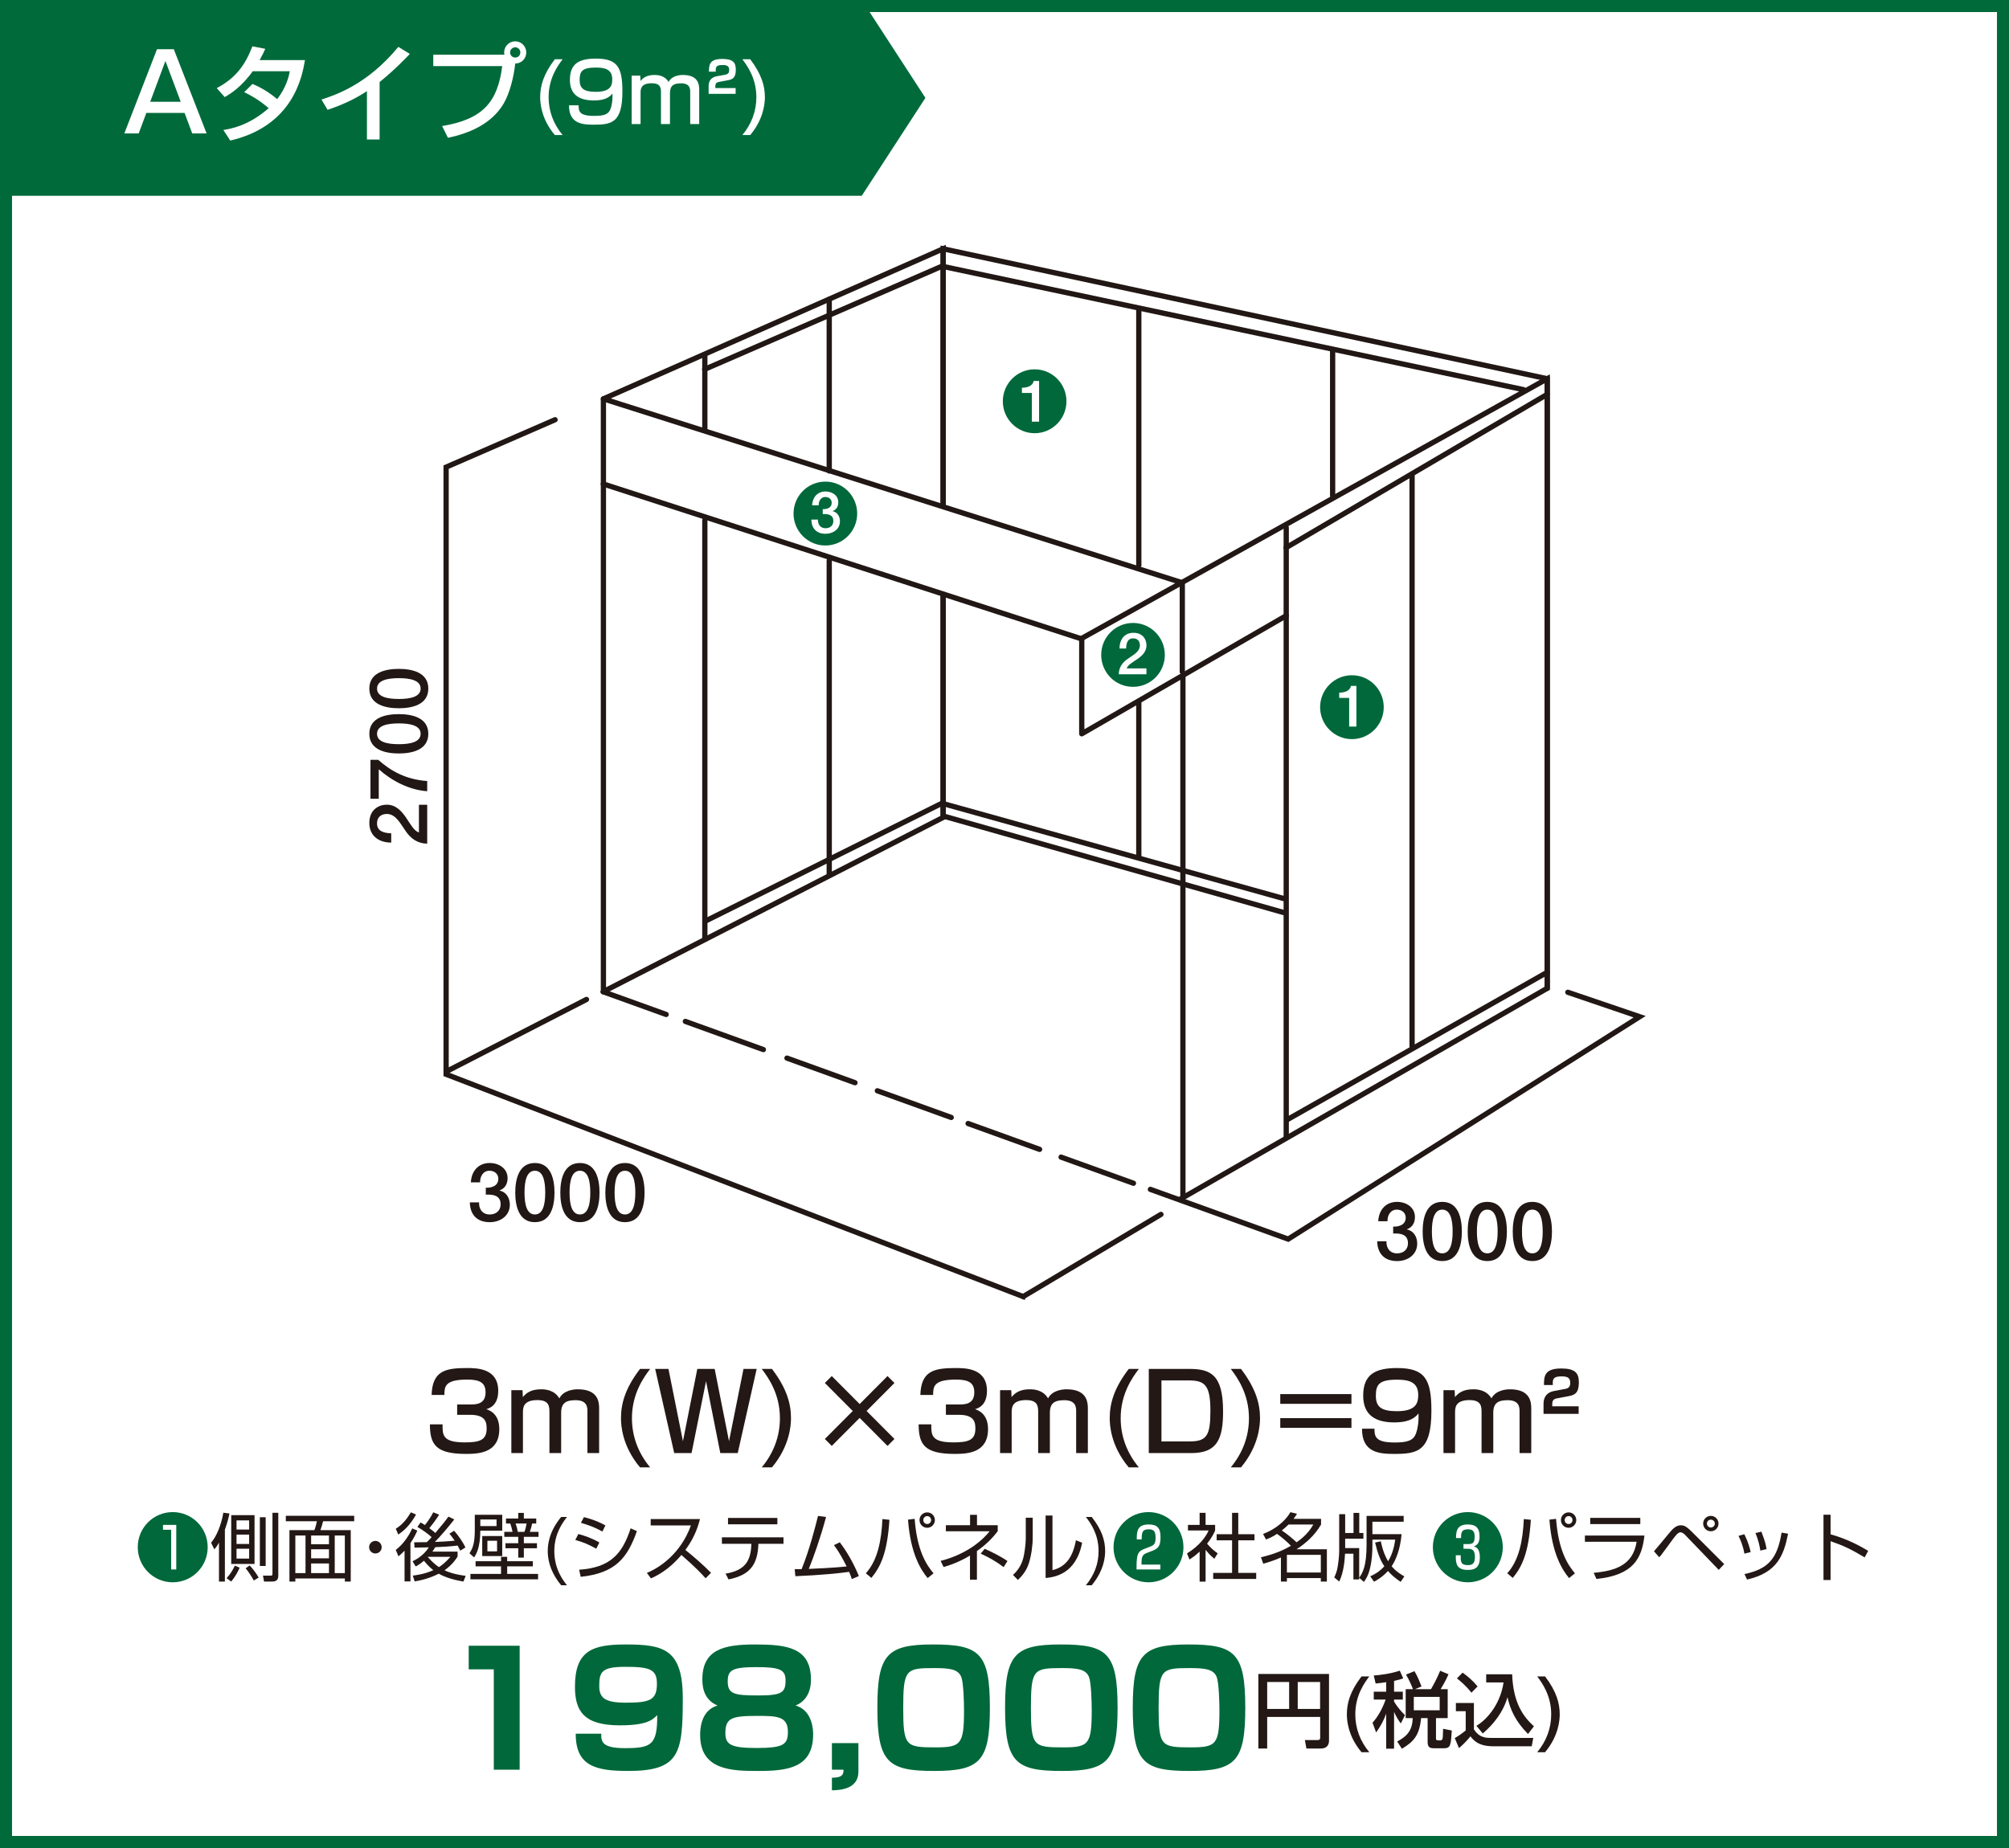 <?xml version="1.0" encoding="UTF-8"?><svg id="_レイヤー_1" xmlns="http://www.w3.org/2000/svg" viewBox="0 0 500 460"><rect x="0" y="0" width="500" height="460" fill="#808080" stroke="none"/><defs><style>.cls-1{fill:#006a3b;}.cls-2{stroke-linecap:square;}.cls-2,.cls-3,.cls-4{fill:none;stroke:#211714;stroke-width:1.309px;}.cls-5{fill:#211714;}.cls-6{fill:#00683a;}.cls-7{fill:#231815;}.cls-8{fill:#fff;}.cls-3{stroke-linejoin:round;}.cls-3,.cls-4{stroke-linecap:round;}</style></defs><rect class="cls-8" x="1.498" y="1.498" width="497.005" height="457.004"/><path class="cls-1" d="M497.004,2.996v454.009H2.996V2.996h494.009M500,0H0v460h500V0h0Z"/><polygon class="cls-1" points="0 0 0 24.365 0 48.729 214.477 48.729 230.316 24.365 214.477 0 0 0"/><path class="cls-8" d="M51.419,33.208h-3.576l-1.906-5.105h-9.51l-1.906,5.105h-3.576l8.13-20.951h4.186l8.158,20.951ZM37.381,25.337h7.601l-3.812-10.157-3.789,10.157Z"/><path class="cls-8" d="M62.841,20.898c1.06.452,3.365,1.434,6.145,3.776,2.305-2.98,2.887-5.664,3.151-6.942h-9.243c-2.834,3.99-5.667,5.692-6.966,6.437l-1.987-2.235c4.61-2.419,7.045-5.636,8.875-10.397l3.205.612c-.346.77-.61,1.383-1.406,2.819h11.284c-.689,4.12-2.94,16.377-18.592,20.02l-1.723-2.633c1.962-.319,6.252-1.036,11.284-5.424-2.701-2.34-4.9-3.403-6.092-3.988l2.066-2.046Z"/><path class="cls-8" d="M94.474,34.724h-3.151v-12.045c-3.019,2.021-6.359,3.511-9.799,4.654l-1.512-2.554c3.576-1.168,11.444-3.776,19.124-13.109l2.862,1.755c-1.034,1.064-3.843,4.041-7.522,6.993v14.305Z"/><path class="cls-8" d="M110.03,31.374c10.274-1.676,13.85-6.116,14.963-14.918h-17.162v-2.845h17.718c-.028-.133-.079-.294-.079-.559,0-1.515,1.242-2.766,2.752-2.766,1.538,0,2.755,1.25,2.755,2.766,0,1.436-1.085,2.74-2.755,2.766-.318,3.192-1.349,7.391-2.912,10.024-2.887,4.865-8.29,7.312-13.825,8.455l-1.456-2.924ZM126.953,13.053c0,.72.582,1.276,1.271,1.276.717,0,1.273-.556,1.273-1.276s-.557-1.276-1.273-1.276c-.689,0-1.271.559-1.271,1.276Z"/><path class="cls-8" d="M140.024,14.752c-1.242,1.637-3.486,4.767-3.486,9.432,0,3.519,1.223,6.711,3.486,9.432h-1.937c-3.486-4.132-3.649-8.184-3.649-9.432,0-2.74.776-5.687,3.649-9.432h1.937Z"/><path class="cls-8" d="M143.999,26.209c0,1.473.163,2.639,3.831,2.639,2.507,0,3.626-.367,4.138-1.781.304-.838.528-2.148.467-3.784-.978,1.25-2.507,1.719-4.647,1.719-3.505,0-5.951-1.329-5.951-5.114,0-4.01,2.221-5.3,6.482-5.3,5.338,0,6.584,2.128,6.584,8.184,0,7.775-2.671,8.266-7.115,8.266-2.791,0-6.215-.206-6.176-4.829h2.387ZM152.373,19.702c0-2.577-2.058-2.884-4.096-2.884-3.505,0-4.014,1.024-4.014,3.11,0,2.108,1.06,2.927,4.034,2.927,3.812,0,4.076-1.699,4.076-3.152Z"/><path class="cls-8" d="M159.345,18.824l.062,1.329c.714-.881,1.692-1.493,3.505-1.493.734,0,2.507.082,3.486,1.738.796-1.555,2.752-1.738,3.545-1.738,3.831,0,4.076,2.351,4.076,3.66v8.554h-2.24v-8.001c0-.776-.062-2.128-2.283-2.128-1.836,0-2.752.553-2.752,2.416v7.713h-2.243v-7.814c0-1.087-.039-2.334-2.302-2.334-2.772,0-2.772,1.515-2.772,2.393v7.755h-2.221v-12.05h2.139Z"/><path class="cls-8" d="M178.89,20.399c-.877.164-.877.737-.857,1.515h5.054v1.451h-6.724v-1.964c0-1.309.692-2.167,1.996-2.413l2.204-.409c.672-.124.916-.514.916-1.146,0-.9-.427-1.247-1.611-1.247-1.099,0-1.732.183-1.732,1.123v.533h-1.692c.02-1.617.02-3.172,3.323-3.172,2.668,0,3.362.9,3.362,2.661,0,1.964-.714,2.413-1.937,2.639l-2.302.429Z"/><path class="cls-8" d="M186.716,14.752c2.853,3.745,3.649,6.691,3.649,9.432,0,1.247-.183,5.3-3.649,9.432h-1.957c2.263-2.721,3.486-5.912,3.486-9.432,0-4.665-2.243-7.795-3.486-9.432h1.957Z"/><path class="cls-7" d="M110.148,354.544c-.025,2.63-.053,4.493,5.51,4.493,3.761,0,5.456-.584,5.456-3.432,0-1.434-.16-3.429-4.054-3.429h-3.283v-2.579h3.283c1.324,0,3.787,0,3.787-3.006,0-2.393-1.403-3.189-4.554-3.189-5.642,0-5.667,1.781-5.695,3.827h-3.177c.183-5.929,3.309-6.7,8.712-6.7,2.465,0,7.868,0,7.868,5.689,0,3.725-2.33,4.363-2.968,4.549.821.291,3.233,1.143,3.233,4.973,0,5.847-4.978,6.166-8.236,6.166-7.497,0-9.032-2.258-9.032-7.363h3.151Z"/><path class="cls-7" d="M130.045,346.035l.079,1.727c.928-1.143,2.198-1.942,4.554-1.942.956,0,3.258.107,4.531,2.261,1.032-2.021,3.576-2.261,4.607-2.261,4.978,0,5.296,3.059,5.296,4.761v11.114h-2.912v-10.397c0-1.01-.079-2.766-2.966-2.766-2.384,0-3.576.72-3.576,3.138v10.024h-2.915v-10.157c0-1.411-.051-3.031-2.991-3.031-3.604,0-3.604,1.967-3.604,3.11v10.078h-2.887v-15.66h2.783Z"/><path class="cls-7" d="M161.807,340.744c-1.616,2.125-4.529,6.195-4.529,12.256,0,4.575,1.588,8.72,4.529,12.259h-2.516c-4.529-5.373-4.739-10.637-4.739-12.259,0-3.562,1.006-7.391,4.739-12.256h2.516Z"/><path class="cls-7" d="M166.367,340.744l3.604,18,3.576-18h4.318l3.573,18,3.604-18h3.283l-4.714,20.951h-4.343l-3.55-17.895-3.601,17.895h-4.318l-4.739-20.951h3.309Z"/><path class="cls-7" d="M192.122,340.744c3.708,4.865,4.739,8.695,4.739,12.256,0,1.623-.239,6.886-4.739,12.259h-2.544c2.94-3.539,4.529-7.685,4.529-12.259,0-6.062-2.912-10.131-4.529-12.256h2.544Z"/><path class="cls-7" d="M220.888,342.524l1.723,1.727-6.941,6.968,6.941,6.965-1.723,1.73-6.938-6.968-6.941,6.968-1.72-1.73,6.941-6.965-6.941-6.968,1.72-1.727,6.941,6.965,6.938-6.965Z"/><path class="cls-7" d="M231.784,354.544c-.025,2.63-.053,4.493,5.51,4.493,3.761,0,5.456-.584,5.456-3.432,0-1.434-.16-3.429-4.054-3.429h-3.283v-2.579h3.283c1.324,0,3.787,0,3.787-3.006,0-2.393-1.403-3.189-4.554-3.189-5.642,0-5.667,1.781-5.695,3.827h-3.177c.183-5.929,3.309-6.7,8.712-6.7,2.465,0,7.868,0,7.868,5.689,0,3.725-2.33,4.363-2.968,4.549.821.291,3.233,1.143,3.233,4.973,0,5.847-4.978,6.166-8.236,6.166-7.497,0-9.032-2.258-9.032-7.363h3.151Z"/><path class="cls-7" d="M251.68,346.035l.079,1.727c.928-1.143,2.198-1.942,4.554-1.942.956,0,3.258.107,4.531,2.261,1.032-2.021,3.576-2.261,4.607-2.261,4.978,0,5.296,3.059,5.296,4.761v11.114h-2.912v-10.397c0-1.01-.079-2.766-2.966-2.766-2.384,0-3.576.72-3.576,3.138v10.024h-2.915v-10.157c0-1.411-.051-3.031-2.991-3.031-3.604,0-3.604,1.967-3.604,3.11v10.078h-2.887v-15.66h2.783Z"/><path class="cls-7" d="M283.443,340.744c-1.616,2.125-4.529,6.195-4.529,12.256,0,4.575,1.588,8.72,4.529,12.259h-2.516c-4.529-5.373-4.739-10.637-4.739-12.259,0-3.562,1.006-7.391,4.739-12.256h2.516Z"/><path class="cls-7" d="M295.896,340.744c5.245,0,8.504,1.247,8.504,10.555,0,6.94-1.484,10.397-7.894,10.397h-10.595v-20.951h9.985ZM289.062,343.614v15.183h7.047c4.343,0,5.136-1.623,5.136-7.685,0-6.355-1.428-7.498-5.349-7.498h-6.834Z"/><path class="cls-7" d="M308.855,340.744c3.708,4.865,4.739,8.695,4.739,12.256,0,1.623-.239,6.886-4.739,12.259h-2.544c2.94-3.539,4.529-7.685,4.529-12.259,0-6.062-2.912-10.131-4.529-12.256h2.544Z"/><path class="cls-7" d="M336.35,347.017v2.421h-17.718v-2.421h17.718ZM336.35,353v2.419h-17.718v-2.419h17.718Z"/><path class="cls-7" d="M342.079,355.633c0,1.913.214,3.429,4.978,3.429,3.258,0,4.717-.477,5.378-2.311.396-1.092.689-2.794.61-4.922-1.271,1.623-3.258,2.235-6.038,2.235-4.557,0-7.736-1.727-7.736-6.649,0-5.21,2.887-6.886,8.425-6.886,6.938,0,8.554,2.766,8.554,10.637,0,10.103-3.469,10.741-9.243,10.741-3.629,0-8.079-.265-8.026-6.274h3.098ZM352.966,347.178c0-3.353-2.676-3.751-5.324-3.751-4.557,0-5.217,1.329-5.217,4.041,0,2.74,1.377,3.804,5.243,3.804,4.953,0,5.299-2.207,5.299-4.095Z"/><path class="cls-7" d="M362.032,346.035l.079,1.727c.928-1.143,2.198-1.942,4.554-1.942.956,0,3.258.107,4.531,2.261,1.032-2.021,3.576-2.261,4.607-2.261,4.978,0,5.296,3.059,5.296,4.761v11.114h-2.912v-10.397c0-1.01-.079-2.766-2.966-2.766-2.384,0-3.576.72-3.576,3.138v10.024h-2.915v-10.157c0-1.411-.051-3.031-2.991-3.031-3.604,0-3.604,1.967-3.604,3.11v10.078h-2.887v-15.66h2.783Z"/><path class="cls-7" d="M387.439,348.081c-1.138.212-1.138.957-1.113,1.967h6.569v1.888h-8.74v-2.551c0-1.702.9-2.819,2.595-3.138l2.862-.533c.871-.158,1.192-.663,1.192-1.487,0-1.171-.557-1.623-2.094-1.623-1.431,0-2.252.24-2.252,1.462v.691h-2.198c.028-2.1.028-4.12,4.318-4.12,3.469,0,4.371,1.168,4.371,3.457,0,2.551-.928,3.135-2.516,3.429l-2.994.559Z"/><path class="cls-6" d="M129.331,409.654v30.854h-6.435v-24.981h-6.241v-5.873h12.675Z"/><path class="cls-6" d="M149.647,431.543c-.079,2.035.273,3.601,5.813,3.601,6.629,0,8.149-.745,8.113-8.224-1.212,1.214-2.575,2.546-9.324,2.546-9.049,0-11.154-3.641-11.154-9.632,0-8.966,4.368-10.495,12.599-10.495,9.361,0,14.235,1.058,14.235,13.354,0,13.704-.739,18.129-13.572,18.129-8.037,0-13.105-1.174-13.069-9.279h6.359ZM163.494,419.089c0-3.601-1.833-4.188-7.879-4.188-5.81,0-6.474,1.214-6.474,4.738,0,2.896,1.248,4.188,6.553,4.188,6.083,0,7.801-.627,7.801-4.738Z"/><path class="cls-6" d="M174.797,418.073c0-7.442,5.229-8.734,13.069-8.734,7.798,0,13.963.666,13.963,8.734,0,1.095-.079,4.933-3.823,6.46,4.368,1.253,4.368,6.46,4.368,7.205,0,8.379-6.513,9.084-13.651,9.084-6.398,0-14.471-.079-14.471-8.929,0-1.095,0-6.107,4.329-7.36-3.002-1.253-3.784-3.917-3.784-6.46ZM180.532,431.424c0,2.898,1.521,3.68,7.761,3.68,6.786,0,7.801-.9,7.801-4.033,0-3.954-2.887-3.954-7.801-3.954-6.28,0-7.761.587-7.761,4.307ZM181.117,418.541c0,3.172,1.678,3.485,7.607,3.485,5.85,0,6.786-.706,6.786-3.72,0-2.664-1.366-3.33-7.177-3.33-6.083,0-7.216.706-7.216,3.564Z"/><path class="cls-6" d="M213.641,433.891v7.126c0,4.425-4.759,4.583-6.592,4.623v-3.133c2.69,0,2.887-.9,2.887-1.998h-2.887v-6.618h6.592Z"/><path class="cls-6" d="M232.517,440.822c-11.509,0-14.159-2.074-14.159-15.742,0-13.272,2.418-15.742,13.847-15.742,11.545,0,14.157,2.077,14.157,15.742,0,13.275-2.378,15.742-13.845,15.742ZM224.792,425.159c0,9.556.663,9.79,8.037,9.79,6.316,0,7.098-.706,7.098-9.242,0-1.84-.118-6.734-.663-8.224-.781-2.074-3.081-2.269-6.904-2.269-6.904,0-7.567.353-7.567,9.945Z"/><path class="cls-6" d="M264.299,440.822c-11.509,0-14.159-2.074-14.159-15.742,0-13.272,2.418-15.742,13.847-15.742,11.545,0,14.157,2.077,14.157,15.742,0,13.275-2.378,15.742-13.845,15.742ZM256.574,425.159c0,9.556.663,9.79,8.037,9.79,6.316,0,7.098-.706,7.098-9.242,0-1.84-.118-6.734-.663-8.224-.781-2.074-3.081-2.269-6.904-2.269-6.904,0-7.567.353-7.567,9.945Z"/><path class="cls-6" d="M296.081,440.822c-11.509,0-14.159-2.074-14.159-15.742,0-13.272,2.418-15.742,13.847-15.742,11.545,0,14.157,2.077,14.157,15.742,0,13.275-2.378,15.742-13.845,15.742ZM288.356,425.159c0,9.556.663,9.79,8.037,9.79,6.316,0,7.098-.706,7.098-9.242,0-1.84-.118-6.734-.663-8.224-.781-2.074-3.081-2.269-6.904-2.269-6.904,0-7.567.353-7.567,9.945Z"/><path class="cls-7" d="M328.563,427.377h-13.187v7.857h-2.198v-18.558h17.586v16.636c0,1.041-.551,1.922-2.018,1.922h-3.607l-.385-2.105h3.199c.447,0,.61-.164.61-.576v-5.176ZM315.377,425.393h5.465v-6.711h-5.465v6.711ZM322.981,425.393h5.563v-6.711h-5.563v6.711Z"/><path class="cls-7" d="M340.792,417.291c-1.242,1.637-3.486,4.767-3.486,9.432,0,3.519,1.223,6.711,3.486,9.432h-1.937c-3.486-4.132-3.649-8.184-3.649-9.432,0-2.74.776-5.687,3.649-9.432h1.937Z"/><path class="cls-7" d="M345,418.725c-.838.141-1.591.223-2.631.327l-.467-1.987c1.689-.121,4.217-.449,6.48-1.208l.857,1.925c-.613.203-1.082.367-2.283.615v2.698h2.179v1.964h-2.179v.491c1.018,1.699,2.097,2.763,2.71,3.378l-1.02,2.066c-.489-.655-.959-1.267-1.689-2.864v9.147h-1.957v-8.695c-.737,1.922-1.428,3.11-2.507,4.662l-.897-2.413c1.223-1.411,2.342-3.192,3.261-5.771h-2.954v-1.964h3.098v-2.371ZM351.662,420.463c-.365-.962-.956-2.314-1.732-3.624l2.1-.858c.734,1.228,1.141,2.229,1.751,3.804l-1.608.677h3.972c.489-.861,1.448-2.517,2.283-4.583l2.08.881c-.267.593-.734,1.676-1.957,3.703h1.751v7.202h-2.912v5.114c0,.389.264.429.61.429h.427c.287,0,.368-.02.509-.243.163-.288.163-.533.225-2.642l2.162.429c-.225,3.542-.267,4.419-1.917,4.419h-2.446c-1.018,0-1.65-.164-1.65-1.552v-5.955h-1.63c-.408,4.338-1.855,5.87-4.768,7.631l-1.183-1.801c2.71-1.434,3.77-2.986,3.871-5.831h-1.751v-7.202h1.813ZM351.867,422.385v3.336h6.44v-3.336h-6.44Z"/><path class="cls-7" d="M362.341,423.9h4.484v6.547c1.344,2.148,3.058,2.148,4.321,2.148h10.454l-.388,2.086h-9.597c-3.711,0-4.953-1.575-5.645-2.475-.838,1.044-1.957,2.19-2.856,2.927l-1.057-2.495c.978-.553,1.853-1.168,2.73-1.905v-4.786h-2.446v-2.046ZM364.014,416.348c1.467,1.067,2.524,1.987,3.727,3.437l-1.529,1.558c-1.363-1.761-2.935-3.031-3.607-3.562l1.408-1.434ZM367.457,429.587c3.137-1.882,6.072-5.994,6.744-10.803h-4.318v-2.023h6.46c.264,7.14,2.749,10.515,5.42,12.951l-1.467,1.902c-3.219-3.212-4.464-6.24-5.116-9.147-1.057,3.703-3.444,6.711-6.153,9.025l-1.569-1.905Z"/><path class="cls-7" d="M384.535,417.291c2.853,3.745,3.649,6.691,3.649,9.432,0,1.247-.186,5.3-3.649,9.432h-1.957c2.263-2.721,3.486-5.912,3.486-9.432,0-4.665-2.243-7.795-3.486-9.432h1.957Z"/><path class="cls-6" d="M51.689,385.124c0,4.829-3.891,8.737-8.7,8.737s-8.703-3.909-8.703-8.737c0-4.885,3.93-8.737,8.703-8.737s8.7,3.852,8.7,8.737ZM40.566,379.576v1.216h2.035v9.88h1.268v-11.097h-3.303Z"/><path class="cls-7" d="M55.97,393.678h-1.47v-9.697c-.514.923-.79,1.236-1.155,1.679l-.81-1.642c1.341-1.603,2.516-4.295,3.047-7.481l1.524.2c-.146.72-.422,2.029-1.136,4.019v12.923ZM56.392,392.829c.973-1.033,1.633-2.173,2.055-3.116l1.195.516c-.332.756-.936,2.066-2.111,3.449l-1.138-.849ZM63.349,389.29h-5.802v-12.146h5.802v12.146ZM62.008,378.453h-3.14v2.286h3.14v-2.286ZM62.008,381.992h-3.14v2.323h3.14v-2.323ZM62.008,385.511h-3.14v2.452h3.14v-2.452ZM63.167,393.419c-.461-.883-1.377-2.286-2.038-3.039l1.009-.72c.863.92,1.597,1.916,2.24,3.022l-1.212.737ZM66.121,377.66v12.146h-1.451v-12.146h1.451ZM69.261,376.554v15.632c0,.387,0,1.493-1.451,1.493h-2.091l-.275-1.476h1.945c.292,0,.422-.054.422-.443v-15.206h1.451Z"/><path class="cls-7" d="M88.154,378.673h-7.747c-.129.536-.441,1.64-.661,2.213h7.545v12.793h-1.467v-.776h-12.321v.776h-1.467v-12.793h6.204c.332-.847.534-1.733.624-2.213h-7.728v-1.363h17.018v1.363ZM76.036,382.212h-2.533v9.364h2.533v-9.364ZM81.874,382.212h-4.442v2.176h4.442v-2.176ZM81.874,385.641h-4.442v2.249h4.442v-2.249ZM81.874,389.18h-4.442v2.396h4.442v-2.396ZM85.824,382.212h-2.516v9.364h2.516v-9.364Z"/><path class="cls-7" d="M94.991,385.124c0,.886-.717,1.566-1.56,1.566-.863,0-1.563-.7-1.563-1.566,0-.883.7-1.566,1.563-1.566.843,0,1.56.683,1.56,1.566Z"/><path class="cls-7" d="M103.548,376.997c-1.451,2.579-2.938,3.982-4.425,4.975l-.624-1.436c1.763-1.089,2.884-2.599,3.747-4.092l1.302.553ZM98.499,385.788c1.56-1.143,3.087-3.096,4.096-5.345l1.265.553c-.329.756-.807,1.769-1.706,3.116v9.53h-1.467v-7.651c-.717.756-1.158,1.087-1.526,1.4l-.661-1.603ZM113.06,378.213c-1.47,1.899-3.472,4.239-4.829,5.602.458,0,3.359-.147,4.939-.313-.588-.847-.992-1.343-1.321-1.75l1.175-.72c.973,1.089,2.238,2.876,2.808,4.165l-1.285.793c-.239-.497-.388-.81-.644-1.273-1.855.223-3.708.333-5.58.406-.351.59-.534.866-.717,1.106h6.28v1.216c-.368.59-1.214,1.973-3.252,3.429.975.46,2.389.996,5.271,1.383l-.571,1.42c-2.075-.333-4.534-1.016-6.131-1.956-1.285.646-3.12,1.439-6.004,1.919l-.458-1.439c2.957-.387,4.368-1.033,5.105-1.363-.607-.48-1.397-1.163-2.333-2.342-.989.849-1.597,1.18-2.055,1.42l-.79-1.29c2.406-1.087,3.708-2.876,4.056-3.466-.568,0-3.028.073-3.542.073l-.11-1.326c.787,0,1.687,0,3.157-.037.551-.533.88-.886,1.195-1.253-.737-.683-2.204-1.789-3.545-2.543l.79-1.106c.349.183.604.33,1.082.643.441-.533,1.451-1.88,2.075-3.169l1.47.59c-.773,1.29-2.167,3.022-2.443,3.356.919.663,1.268.993,1.487,1.197,2.111-2.526,2.35-2.802,3.269-4.072l1.451.7ZM106.525,387.52l-.056.056c1.304,1.493,2.294,2.173,2.772,2.506.661-.423,1.58-1.087,2.864-2.562h-5.58Z"/><path class="cls-7" d="M124.993,377.05v3.965h-5.453c-.017,4.312-1.046,5.898-1.54,6.652l-1.158-1.03c.773-1.18,1.324-2.433,1.324-5.735v-3.852h6.828ZM117.08,391.779h7.621v-1.88h-6.336v-1.29h6.336v-1.089h1.524v1.089h6.39v1.29h-6.39v1.88h7.691v1.346h-16.836v-1.346ZM123.58,378.23h-4.04v1.642h4.04v-1.642ZM124.993,382.342v4.995h-4.976v-4.995h4.976ZM123.709,383.521h-2.406v2.636h2.406v-2.636ZM130.374,376.59v1.403h3.084v1.233h-1.009c-.129.663-.349,1.4-.588,2.083h2.167v1.236h-3.654v1.583h3.266v1.256h-3.266v2.34h-1.394v-2.34h-3.177v-1.256h3.177v-1.583h-3.472v-1.236h2.058c-.129-.683-.351-1.456-.571-2.083h-1.065v-1.233h3.05v-1.403h1.394ZM130.52,381.309c.259-.683.422-1.383.534-2.083h-2.738c.186.48.368,1.05.551,2.083h1.653Z"/><path class="cls-7" d="M141.115,377.603c-1.119,1.42-3.157,4.222-3.157,8.497,0,4.665,2.423,7.594,3.157,8.497h-1.451c-2.018-2.396-3.342-5.345-3.342-8.478,0-4.442,2.536-7.538,3.342-8.517h1.451Z"/><path class="cls-7" d="M148.396,385.494c-2.24-1.199-2.845-1.456-5.215-2.176l.753-1.473c1.361.35,3.269.976,5.234,2.1l-.773,1.549ZM144.137,390.729c7.601-.516,10.705-3.762,12.816-10.304l1.56.7c-2.314,6.505-5.178,10.45-13.991,11.373l-.385-1.769ZM149.919,381.235c-2.238-1.29-4.405-1.899-5.341-2.176l.753-1.42c1.082.277,3.084.813,5.341,2.066l-.753,1.53Z"/><path class="cls-7" d="M160.992,391.519c3.084-1.233,8.444-4.772,10.96-11.813h-10.005v-1.586h12.262c-.677,2.783-1.926,5.402-3.635,7.687,2.224,1.786,4.371,3.669,6.39,5.695l-1.358,1.363c-1.029-1.16-2.37-2.616-6.021-5.805-2.075,2.469-4.61,4.552-7.584,5.825l-1.009-1.366Z"/><path class="cls-7" d="M194.995,382.672v1.606h-6.241c-.186,5.235-2.114,7.795-7.438,8.864l-.734-1.436c4.647-.776,6.333-2.949,6.409-7.428h-7.326v-1.606h15.329ZM193.471,377.843v1.586h-12.282v-1.586h12.282Z"/><path class="cls-7" d="M209.005,383.908c1.909,2.489,3.505,5.382,4.754,8.404l-1.763.739c-.163-.516-.275-.886-.661-1.789-2.423.35-7.014.81-13.384,1.087l-.166-1.769c.717.02,1.122.02,1.726,0,2.058-5.122,3.452-10.727,4.076-13.233l2.001.257c-1.377,5.181-3.157,10.14-4.295,12.923,5.673-.223,8.776-.536,9.417-.61-.916-1.843-1.909-3.666-3.157-5.308l1.451-.7Z"/><path class="cls-7" d="M215.488,391.612c2.901-3.152,3.891-8.074,4.129-13.493l1.746.186c-.534,8.258-2.204,11.703-4.501,14.469l-1.375-1.163ZM227.64,378.066c.588,8.054,3.03,11.574,4.7,13.566l-1.467,1.18c-1.689-2.046-4.259-6.028-4.886-14.545l1.653-.2ZM232.672,378.379c0,1.03-.846,1.916-1.909,1.916s-1.912-.866-1.912-1.916c0-1.089.863-1.919,1.912-1.919s1.909.83,1.909,1.919ZM229.788,378.379c0,.533.424.976.975.976.531,0,.973-.443.973-.976,0-.553-.441-.996-.973-.996-.534,0-.975.443-.975.996Z"/><path class="cls-7" d="M243.137,393.215h-1.726v-6.008c-2.791,1.696-5.307,2.489-6.572,2.856l-.734-1.53c5.305-1.343,9.636-4.165,12.189-7.371h-10.887v-1.513h6.024v-2.579h1.723v2.579h5.161v1.493c-.773.996-2.224,2.859-5.178,4.942v7.132ZM249.783,390.083c-2.001-1.493-3.525-2.359-5.709-3.356l.992-1.197c1.377.57,4.056,1.899,5.673,3.039l-.956,1.513Z"/><path class="cls-7" d="M257.019,382.748c0,2.026-.349,4.496-.973,6.432-.717,2.193-2.075,3.483-2.718,4.092l-1.212-1.236c.77-.737,2.018-2.009,2.589-4.332.256-1.03.588-3.299.588-4.719v-5.196h1.726v4.958ZM261.938,390.839c3.379-.83,5.085-3.319,5.839-7.448l1.543.627c-1.543,7.944-7.033,8.571-9.088,8.774v-15.556h1.706v13.603Z"/><path class="cls-7" d="M271.706,377.603c2.552,3.209,3.342,5.898,3.342,8.497,0,3.135-1.321,6.101-3.342,8.497h-1.451c2.058-2.506,3.16-5.272,3.16-8.497,0-4.256-2.058-7.078-3.16-8.497h1.451Z"/><path class="cls-6" d="M294.538,385.124c0,4.829-3.891,8.737-8.7,8.737s-8.703-3.909-8.703-8.737c0-4.885,3.93-8.737,8.703-8.737s8.7,3.852,8.7,8.737ZM286.92,385.974c1.467-.573,1.909-1.329,1.909-3.356,0-2.213-.753-3.152-2.938-3.152-2.845,0-2.991,1.713-2.974,3.722h1.231c0-1.566.053-2.523,1.726-2.523,1.431,0,1.726.68,1.726,2.156,0,1.62-.571,1.86-1.377,2.173l-1.231.48c-1.763.683-2.167,1.126-2.128,5.198h5.929v-1.216h-4.7c-.017-2.139.295-2.489,1.414-2.932l1.414-.55Z"/><path class="cls-7" d="M300.048,393.695h-1.487v-7.465c-1.155,1.07-2.001,1.623-2.516,1.953l-.624-1.51c3.047-1.843,4.756-4.222,5.38-5.715h-5.141v-1.383h2.901v-3.003h1.487v3.003h2.37v1.403c-.186.44-.663,1.583-2.001,3.262.973,1.123,1.614,1.676,2.642,2.413l-.826,1.346c-.973-.793-1.175-1.013-2.184-2.213v7.908ZM308.18,376.573v5.325h4.04v1.513h-4.04v8.108h4.464v1.513h-10.705v-1.513h4.7v-8.108h-3.837v-1.513h3.837v-5.325h1.54Z"/><path class="cls-7" d="M314.351,381.825c3.047-1.123,5.583-3.262,6.811-5.418l1.636.406c-.239.387-.332.55-.863,1.253h6.848v1.42c-1.616,2.819-4.04,4.809-5.931,6.045-.053.037-.11.073-.183.11h7.565v8.037h-1.507v-.866h-8.444v.866h-1.487v-5.991c-1.965.866-3.562,1.309-4.388,1.549l-.588-1.606c3.764-.866,6.004-2.009,7.472-2.856-.753-.81-2.423-2.266-3.469-2.969-1.248.83-2.038,1.126-2.738,1.403l-.734-1.383ZM320.684,379.486c-.661.663-1.063.976-1.67,1.473,1.085.7,2.845,2.119,3.671,2.949,2.645-1.806,3.711-3.632,4.169-4.422h-6.17ZM328.726,387.024h-8.444v4.405h8.444v-4.405Z"/><path class="cls-7" d="M340.111,377.327h9.234v1.456h-7.784v3.099h7.269c-.349,3.943-1.504,6.561-2.479,7.981,1.122,1.363,2.536,2.173,3.16,2.523l-.919,1.366c-1.265-.866-2.24-1.642-3.157-2.709-1.451,1.583-2.755,2.286-3.472,2.673l-.936-1.346c.737-.333,2.094-.94,3.508-2.489-1.046-1.547-1.726-3.446-2.297-5.915l1.414-.313c.588,2.746,1.268,4.036,1.819,4.975.624-1.013,1.431-2.746,1.763-5.382h-5.673v1.363c0,1.716-.073,3.595-.588,5.751-.458,1.953-1.138,2.856-1.524,3.409l-1.175-1.03v.404h-1.434v-6.395h-2.091c-.073,1.42-.275,4.496-1.434,6.931l-1.248-1.033c.259-.553.68-1.439.883-2.819.365-2.379.349-3.559.349-4.242v-8.681h1.487v4.682h2.075v-4.995h1.431v4.995h1.029v1.42h-4.534v2.34h3.489v7.374c.916-1.273,1.836-3.006,1.836-8.201v-7.191Z"/><path class="cls-6" d="M374.016,385.124c0,4.829-3.891,8.737-8.7,8.737s-8.703-3.909-8.703-8.737c0-4.885,3.927-8.737,8.703-8.737s8.7,3.852,8.7,8.737ZM362.322,387.134c-.056,2.102.202,3.649,3.03,3.649,1.872,0,2.954-.737,2.954-3.133,0-2.266-.973-2.562-1.504-2.729,1.138-.367,1.431-1.29,1.431-2.486,0-2.102-.9-2.969-2.954-2.969-2.701,0-2.901,1.713-2.901,3.392h1.248c0-1.199.017-2.193,1.726-2.193,1.467,0,1.653.847,1.653,1.86,0,1.716-.59,1.826-1.912,1.826h-.863v1.16h.773c1.063,0,2.075,0,2.075,2.009,0,1.586-.534,2.066-1.763,2.066-1.746,0-1.799-.849-1.763-2.452h-1.231Z"/><path class="cls-7" d="M375.12,391.612c2.901-3.152,3.891-8.074,4.129-13.493l1.746.186c-.534,8.258-2.204,11.703-4.501,14.469l-1.375-1.163ZM387.273,378.066c.588,8.054,3.03,11.574,4.7,13.566l-1.467,1.18c-1.689-2.046-4.259-6.028-4.886-14.545l1.653-.2ZM392.305,378.379c0,1.03-.846,1.916-1.909,1.916s-1.912-.866-1.912-1.916c0-1.089.863-1.919,1.912-1.919s1.909.83,1.909,1.919ZM389.42,378.379c0,.533.424.976.975.976.531,0,.973-.443.973-.976,0-.553-.441-.996-.973-.996-.534,0-.975.443-.975.996Z"/><path class="cls-7" d="M409.269,382.232c-.644,5.658-2.735,9.861-11.953,10.8l-.677-1.53c5.361-.497,9.766-1.863,10.685-7.724h-12.872v-1.547h14.817ZM408.241,377.826v1.547h-12.464v-1.547h12.464Z"/><path class="cls-7" d="M411.639,386.137c.734-.793,3.744-4.515,4.405-5.235.498-.55,1.285-1.233,2.277-1.233.571,0,1.212.073,2.718,1.586l8.079,8.071-1.361,1.439-8.352-8.684c-.129-.127-.627-.663-1.175-.663-.607,0-1.214.83-1.928,1.769-.461.61-2.443,3.375-2.884,3.909-.163.183-.402.46-.475.533l-1.304-1.493ZM427.704,379.246c0,1.05-.826,1.916-1.912,1.916-1.046,0-1.909-.866-1.909-1.916,0-1.089.883-1.919,1.909-1.919,1.049,0,1.912.849,1.912,1.919ZM424.82,379.246c0,.533.441.976.973.976.551,0,.992-.443.992-.976,0-.553-.458-.979-.992-.979-.531,0-.973.426-.973.979Z"/><path class="cls-7" d="M434.147,386.727c-.349-2.026-.989-3.446-1.467-4.422l1.451-.406c.992,1.992,1.358,3.446,1.58,4.442l-1.563.387ZM434.167,391.816c5.875-1.273,8.152-3.742,9.234-10.323l1.616.277c-1.065,5.291-2.626,9.677-10.207,11.41l-.644-1.363ZM438.114,385.974c-.166-1.089-.478-2.636-1.212-4.369l1.47-.35c.863,2.34,1.046,2.836,1.285,4.349l-1.543.37Z"/><path class="cls-7" d="M455.593,377.033v4.885c4.132,1.16,7.106,2.783,9.364,4.109l-.88,1.64c-3.342-2.007-5.178-2.893-8.484-4.036v9.657h-1.763v-16.255h1.763Z"/><polyline class="cls-4" points="150.175 99.278 234.729 61.933 234.729 125.9"/><polyline class="cls-4" points="145.967 248.78 111.029 266.745 111.029 116.276 138.148 104.48"/><polyline class="cls-4" points="150.115 246.859 234.729 203.47 234.729 147.949"/><line class="cls-4" x1="288.936" y1="302.285" x2="254.648" y2="322.74"/><polyline class="cls-4" points="269.171 158.928 385.07 94.281 385.07 246.002 293.862 298.429"/><line class="cls-4" x1="385.07" y1="242.02" x2="320.514" y2="278.621"/><line class="cls-4" x1="385.07" y1="98.16" x2="320.081" y2="136.324"/><polyline class="cls-4" points="234.729 125.9 234.729 61.933 385.073 94.278 385.073 246.002"/><polyline class="cls-4" points="319.648 227.194 234.729 203.109 234.729 147.952"/><line class="cls-2" x1="111.217" y1="267.482" x2="254.648" y2="322.74"/><polyline class="cls-3" points="150.143 120.466 269.228 159.04 269.228 182.652 320.115 153.254"/><polyline class="cls-3" points="294.252 167.235 294.252 145.06 150.175 99.278 150.175 246.273"/><line class="cls-4" x1="320.115" y1="131.328" x2="320.115" y2="282.966"/><line class="cls-4" x1="294.403" y1="168.369" x2="294.403" y2="297.732"/><line class="cls-4" x1="206.38" y1="139.54" x2="206.38" y2="217.881"/><line class="cls-4" x1="206.38" y1="74.484" x2="206.38" y2="117.225"/><line class="cls-4" x1="283.424" y1="174.966" x2="283.424" y2="212.951"/><line class="cls-4" x1="283.424" y1="77.097" x2="283.424" y2="140.729"/><line class="cls-4" x1="331.666" y1="87.05" x2="331.666" y2="123.376"/><line class="cls-4" x1="175.418" y1="129.524" x2="175.418" y2="233.619"/><line class="cls-4" x1="175.418" y1="88.67" x2="175.418" y2="107.109"/><line class="cls-4" x1="351.44" y1="118.314" x2="351.44" y2="260.488"/><line class="cls-4" x1="165.791" y1="252.516" x2="150.115" y2="246.862"/><line class="cls-4" x1="189.986" y1="261.26" x2="170.575" y2="254.248"/><line class="cls-4" x1="212.792" y1="269.503" x2="195.86" y2="263.383"/><line class="cls-4" x1="236.742" y1="278.152" x2="218.358" y2="271.515"/><line class="cls-4" x1="258.734" y1="286.096" x2="240.939" y2="279.664"/><line class="cls-4" x1="282.095" y1="294.531" x2="264.083" y2="288.028"/><polyline class="cls-4" points="390.204 246.993 408.081 253.079 320.599 308.436 286.311 296.054"/><polyline class="cls-4" points="175.566 229.269 234.422 199.948 319.97 223.798"/><polyline class="cls-4" points="175.378 91.929 234.428 66.266 379.165 96.988"/><path class="cls-5" d="M106.323,200.323v9.675c-2.318-.017-4.077-1.212-5.35-3.116-1.324-1.844-2.44-4.239-4.632-4.27-1.011-.023-2.503.4-2.503,2.384,0,1.824,1.552,2.372,3.528,2.432v2.307c-3.126,0-5.447-1.721-5.447-4.879,0-3.461,2.52-4.556,4.339-4.556,2.241,0,3.63,1.541,4.76,3.161,1.127,1.641,1.996,3.359,3.246,3.762v-6.9h2.059"/><path class="cls-5" d="M92.204,198.828v-9.698h1.919c3.325,2.956,7.101,4.919,12.2,5.282v2.535c-4.453-.309-8.792-2.553-12.055-5.465v7.346h-2.064"/><path class="cls-5" d="M104.686,182.65c0,2.027-2.48,2.595-5.427,2.595s-5.421-.569-5.421-2.595,2.48-2.584,5.421-2.584,5.427.563,5.427,2.584M91.919,182.65c0,4.07,4.137,4.902,7.34,4.902s7.34-.832,7.34-4.902-4.131-4.891-7.34-4.891-7.34.826-7.34,4.891"/><path class="cls-5" d="M104.686,171.399c0,2.021-2.48,2.59-5.427,2.59s-5.421-.569-5.421-2.59,2.48-2.595,5.421-2.595,5.427.569,5.427,2.595M91.919,171.399c0,4.07,4.137,4.896,7.34,4.896s7.34-.826,7.34-4.896-4.131-4.902-7.34-4.902-7.34.832-7.34,4.902"/><path class="cls-5" d="M120.903,295.648c1.529.057,3.12-.492,3.12-2.227,0-1.195-.928-2.004-2.198-2.004-1.589,0-2.38,1.432-2.335,2.89h-2.298c.122-2.753,1.836-4.816,4.678-4.816,2.189,0,4.459,1.278,4.459,3.784,0,1.418-.655,2.55-2.002,3.036v.04c1.592.329,2.56,1.726,2.56,3.544,0,2.681-2.292,4.328-5,4.328-3.271,0-4.9-1.981-4.954-4.936h2.295c-.065,1.726.868,3.016,2.659,3.016,1.529,0,2.708-.909,2.708-2.53,0-2.21-1.879-2.49-3.693-2.404v-1.721"/><path class="cls-5" d="M133.12,302.302c-2.019,0-2.58-2.49-2.58-5.442s.561-5.442,2.58-5.442,2.579,2.49,2.579,5.442-.567,5.442-2.579,5.442M133.12,289.491c-4.054,0-4.883,4.153-4.883,7.369s.829,7.363,4.883,7.363,4.883-4.142,4.883-7.363-.834-7.369-4.883-7.369"/><path class="cls-5" d="M144.332,302.302c-2.019,0-2.58-2.49-2.58-5.442s.561-5.442,2.58-5.442,2.579,2.49,2.579,5.442-.567,5.442-2.579,5.442M144.332,289.491c-4.054,0-4.883,4.153-4.883,7.369s.829,7.363,4.883,7.363,4.877-4.142,4.877-7.363-.829-7.369-4.877-7.369"/><path class="cls-5" d="M155.536,302.302c-2.013,0-2.574-2.49-2.574-5.442s.561-5.442,2.574-5.442,2.585,2.49,2.585,5.442-.567,5.442-2.585,5.442M155.536,289.491c-4.049,0-4.877,4.153-4.877,7.369s.829,7.363,4.877,7.363,4.883-4.142,4.883-7.363-.823-7.369-4.883-7.369"/><path class="cls-5" d="M346.73,305.324c1.529.06,3.126-.486,3.126-2.221,0-1.195-.925-2.007-2.204-2.007-1.589,0-2.38,1.429-2.329,2.887h-2.303c.122-2.753,1.831-4.816,4.678-4.816,2.201,0,4.453,1.283,4.453,3.79,0,1.418-.643,2.55-1.996,3.036v.04c1.597.323,2.56,1.721,2.56,3.539,0,2.681-2.298,4.333-4.994,4.333-3.271,0-4.906-1.981-4.965-4.936h2.301c-.06,1.721.868,3.016,2.665,3.016,1.529,0,2.696-.909,2.696-2.53,0-2.209-1.868-2.495-3.687-2.404v-1.726"/><path class="cls-5" d="M358.948,311.981c-2.013,0-2.58-2.484-2.58-5.442s.567-5.442,2.58-5.442,2.585,2.484,2.585,5.442-.567,5.442-2.585,5.442M358.948,299.164c-4.054,0-4.877,4.153-4.877,7.374s.823,7.363,4.877,7.363,4.877-4.147,4.877-7.363-.823-7.374-4.877-7.374"/><path class="cls-5" d="M370.157,311.981c-2.013,0-2.585-2.484-2.585-5.442s.572-5.442,2.585-5.442,2.579,2.484,2.579,5.442-.567,5.442-2.579,5.442M370.157,299.164c-4.054,0-4.877,4.153-4.877,7.374s.823,7.363,4.877,7.363,4.877-4.147,4.877-7.363-.823-7.374-4.877-7.374"/><path class="cls-5" d="M381.369,311.981c-2.019,0-2.58-2.484-2.58-5.442s.561-5.442,2.58-5.442,2.579,2.484,2.579,5.442-.561,5.442-2.579,5.442M381.369,299.164c-4.054,0-4.877,4.153-4.877,7.374s.823,7.363,4.877,7.363,4.883-4.147,4.883-7.363-.834-7.374-4.883-7.374"/><path class="cls-6" d="M213.336,127.832c0,4.393-3.548,7.955-7.918,7.955s-7.924-3.561-7.924-7.955,3.548-7.949,7.924-7.949,7.918,3.561,7.918,7.949"/><path class="cls-8" d="M204.766,126.738c1.09.04,2.229-.352,2.229-1.592,0-.852-.661-1.435-1.569-1.435-1.139,0-1.7,1.023-1.668,2.067h-1.646c.097-1.964,1.313-3.439,3.348-3.439,1.563,0,3.175.909,3.175,2.701,0,1.006-.456,1.821-1.424,2.172v.023c1.136.24,1.836,1.232,1.836,2.53,0,1.915-1.646,3.104-3.576,3.104-2.335,0-3.502-1.421-3.542-3.536h1.64c-.04,1.235.624,2.155,1.902,2.155,1.096,0,1.93-.646,1.93-1.804,0-1.578-1.341-1.781-2.636-1.724v-1.223"/><path class="cls-6" d="M265.419,99.886c0,4.388-3.548,7.949-7.918,7.949s-7.918-3.561-7.918-7.949,3.542-7.955,7.918-7.955,7.918,3.561,7.918,7.955"/><path class="cls-8" d="M254.332,96.508c1.384.017,2.691-.457,2.935-1.675h1.341v10.121h-1.802v-7.14h-2.474v-1.306"/><path class="cls-6" d="M289.904,163.013c0,4.399-3.542,7.955-7.924,7.955s-7.912-3.556-7.912-7.955,3.542-7.949,7.912-7.949,7.924,3.556,7.924,7.949"/><path class="cls-8" d="M285.326,167.843h-6.884c.011-1.664.863-2.918,2.218-3.83,1.307-.955,3.009-1.746,3.038-3.327.017-.72-.29-1.792-1.703-1.792-1.29,0-1.691,1.112-1.723,2.53h-1.646c0-2.238,1.227-3.907,3.468-3.907,2.466,0,3.243,1.809,3.243,3.116,0,1.601-1.096,2.601-2.246,3.404-1.167.815-2.386,1.435-2.676,2.332h4.911v1.475"/><path class="cls-6" d="M344.387,176.027c0,4.387-3.548,7.955-7.918,7.955s-7.918-3.567-7.918-7.955,3.548-7.949,7.918-7.949,7.918,3.556,7.918,7.949"/><path class="cls-8" d="M333.301,172.411c1.384.017,2.69-.463,2.935-1.675h1.347v10.121h-1.802v-7.14h-2.48v-1.306"/></svg>